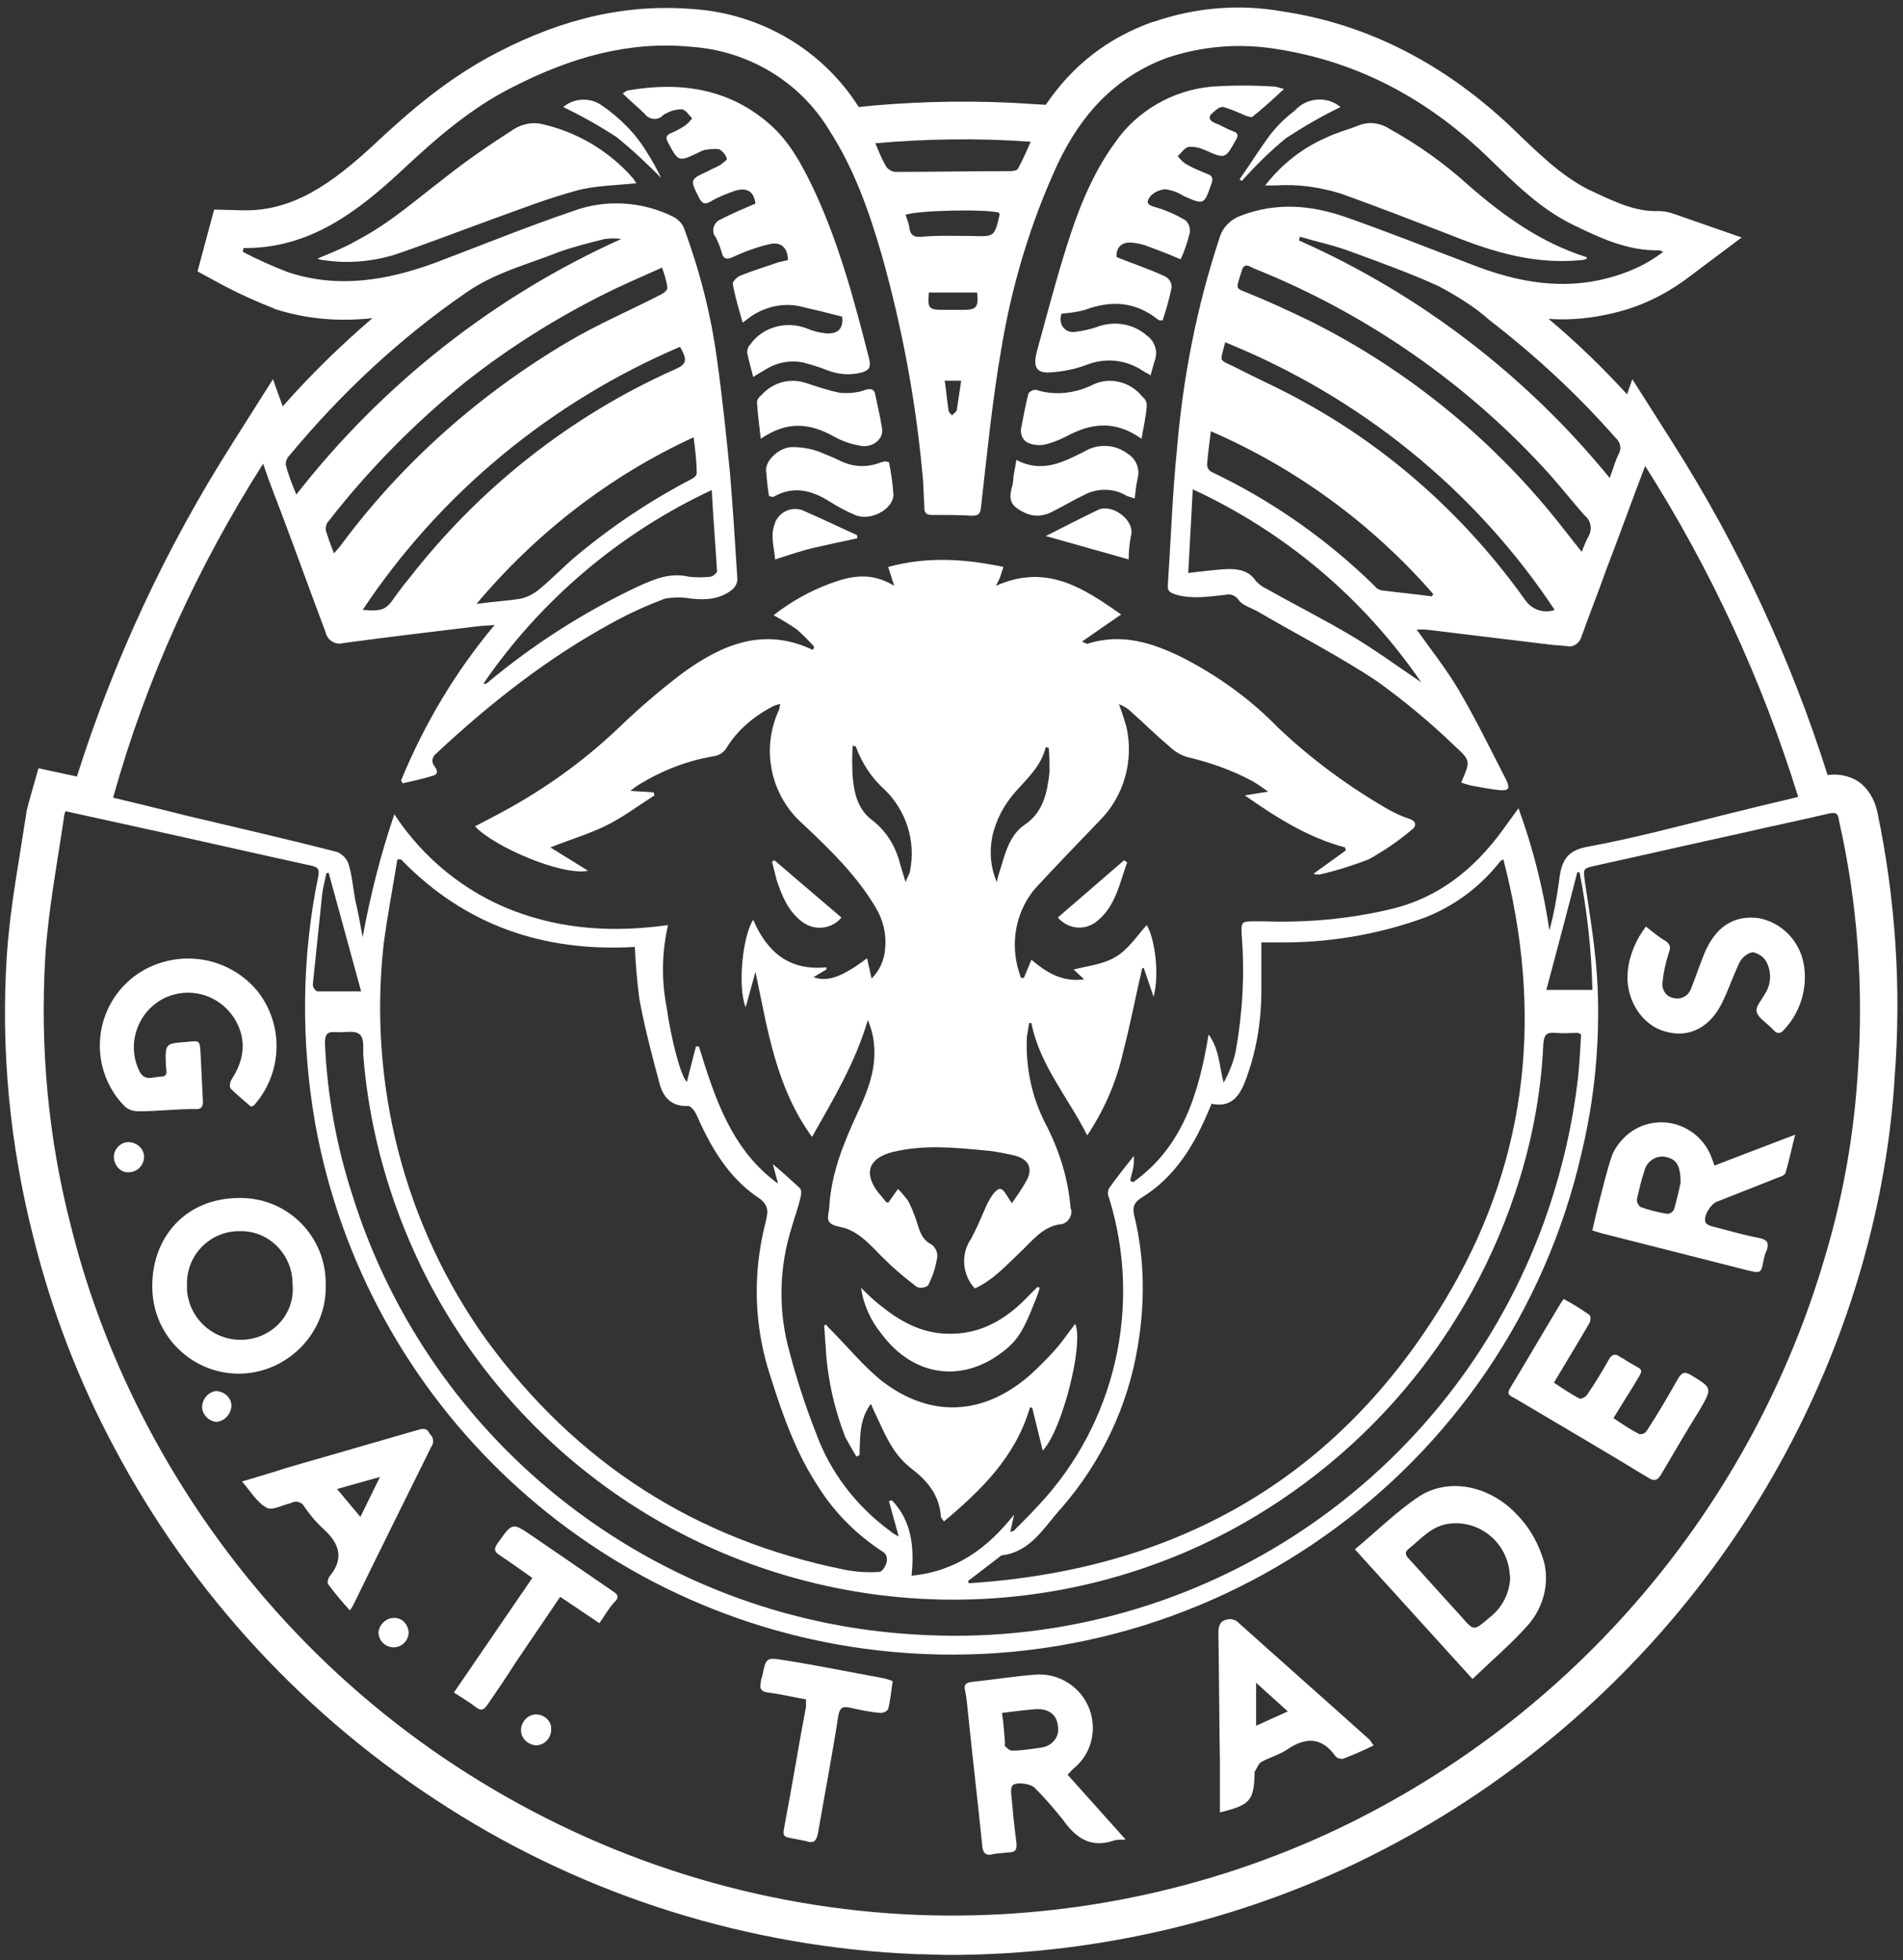 <?xml version="1.0" encoding="utf-8"?>
<!-- Generator: Adobe Illustrator 25.2.3, SVG Export Plug-In . SVG Version: 6.00 Build 0)  -->
<svg version="1.1" id="Layer_1" xmlns="http://www.w3.org/2000/svg" xmlns:xlink="http://www.w3.org/1999/xlink" x="0px" y="0px"
	 viewBox="0 0 252.4 260" style="enable-background:new 0 0 252.4 260;" xml:space="preserve">
<rect x="0" y="0" width="252.4" height="260" fill="#333333" stroke="none"/>
<style type="text/css">
	.st0{fill:none;}
	.st1{fill:#FFFFFF;}
</style>
<g>
	<path class="st0" d="M195.6,79C195.6,78.9,195.6,78.9,195.6,79L195.6,79L195.6,79z"/>
	<path class="st0" d="M25.5,142.2C25.5,142.2,25.6,142.2,25.5,142.2C25.6,142.2,25.6,142.2,25.5,142.2
		C25.6,142.2,25.5,142.2,25.5,142.2z"/>
	<path class="st1" d="M79.7,13.9c-1.5-1-3.6-0.9-5,0.3l0,0c2.5,1.2,4.8,2.5,7.1,4c2.1,1.7,4,3.5,5.9,5.4c-0.6-1.2-1.2-2.3-1.9-3.4
		C84.3,17.7,82.2,15.6,79.7,13.9z"/>
	<path class="st1" d="M99.7,41.9c2-1.3,4.4-1.8,6.7-1.2c1.7,0.4,3.4,0.8,5.3,1.3c0.2,1.6-0.6,2.4-2.3,2.2c-0.8-0.1-1.6-0.3-2.3-0.6
		c-2.7-1.1-5.9-0.3-7.6,2.1c-0.3,0.3-0.4,0.7-0.4,1.1c0.2,1,0.5,2,0.8,3.2c0.6-0.4,1-0.6,1.5-0.9c1.5-1,3.4-1.4,5.2-1
		c1.1,0.3,2.1,0.6,3.1,1c1.5,0.6,3.1,0.7,4.6,0.3c1-0.3,1.2-0.7,1-1.7c-1.9-7.5-3.9-15-7.1-22c-1.6-3.4-3.3-6.8-6.2-9.3
		c-5.4-4.7-11.9-5.6-18.7-4.4c-0.2,0-0.4,0.2-0.7,0.4c1,1,2,1.8,2.9,2.7c0.5,0.7,1.5,0.9,2.2,0.4c0.1-0.1,0.2-0.1,0.2-0.2
		c0.8-0.5,1.6-0.8,2.5-0.8c0.5,0,1,0.8,1.4,1.2c-0.3,0.4-0.6,0.7-1,1c-0.6,0.4-1.2,0.7-1.9,1c-0.6,0.3-0.6,0.6-0.3,1.2
		c1.4,2.6,1.4,2.6,4.1,1.3c0.2-0.1,0.4-0.2,0.7-0.3c0.6-0.1,1.3-0.2,2-0.1c0.5,0.3,0.8,0.7,1,1.2c0.1,0.2-0.5,0.6-0.9,0.9
		c-0.5,0.3-1.1,0.5-1.6,0.8c-2.4,1.1-2.4,1.1-1.2,3.5c0.4,0.8,0.8,1,1.6,0.5c1-0.6,2.1-1,3.2-1.4c1.7-0.5,2.5,0.2,2.7,1.7
		c-1.6,0.7-3.1,1.3-4.6,2.1c-0.8,0.3-1.2,1.2-0.9,2c0,0.1,0.1,0.2,0.2,0.3c0.3,0.6,0.6,1.3,0.8,2c0.2,0.9,0.6,1.1,1.5,0.7
		c1.5-0.7,3.1-1.3,4.8-1.7c1.5-0.4,2.5,0.4,2.5,2.1c-0.4,0.1-0.9,0.2-1.3,0.3c-1.7,0.6-3.4,1.1-5.1,1.8c-0.4,0.2-1,0.8-0.9,1.1
		c0.3,1.7,0.8,3.3,1.3,5.1L99.7,41.9z"/>
	<path class="st1" d="M111.4,52.1c-1.5-0.3-3-0.8-4.5-1.3c-2.1-0.7-4.4-0.1-5.9,1.6c-0.3,0.2-0.6,0.6-0.6,1c0.1,1.5,0.3,3,0.5,4.8
		l0,0c3.5-2.4,6.5-2.1,9.7-0.3c1.1,0.6,2.2,1,3.4,1.2c1.6,0.4,3.2-0.8,3-2.2s-0.6-3-0.9-4.5c-0.1-0.8-0.6-0.9-1.3-0.7
		C113.8,52.1,112.6,52.2,111.4,52.1z"/>
	<path class="st1" d="M106.3,122.2c1.6,1.3,4,1.1,5.3-0.5h0l-8.9-7.6l-0.3,0.2c0.2,0.8,0.4,1.6,0.6,2.4
		C103.7,118.8,104.5,120.8,106.3,122.2z"/>
	<path class="st1" d="M140.3,121.7c1.4,1.6,3.7,1.8,5.3,0.4c2.4-2,2.9-5,3.9-7.7h0l-0.4-0.3L140.3,121.7z"/>
	<path class="st1" d="M106.7,67.8c-1.4-0.7-3.1-0.1-3.8,1.3c-0.1,0.1-0.1,0.2-0.1,0.3c-0.7,1.6-0.1,3.2,0,4.8
		c1.9-0.6,3.6-1.2,5.4-1.6s3.6-0.8,5.5-1.2h0V71C111.3,69.9,109,68.8,106.7,67.8z"/>
	<path class="st1" d="M17.2,151.5c-1.1-0.1-2,0.8-2.1,1.8c0,0,0,0,0,0.1c0,1.1,0.8,2.1,1.9,2.1c1.1,0,2-0.8,2.1-1.9
		C19.2,152.5,18.3,151.6,17.2,151.5z"/>
	<path class="st1" d="M78,115.5l-5-3.1c2.5-1,4.9-1.7,7.2-2.8c2.3-1.1,4.4-2.7,6.6-4.1l-0.1-0.4l-3.1-0.2c0.5-0.4,0.8-0.6,1.1-0.8
		c3.1-1.9,6.4-3.2,10-3.8c0.6-0.1,1.2-0.4,1.6-1c1.5-2.5,3.8-4.4,6.4-5.7c0.3-0.1,0.5-0.2,0.8-0.2c-0.1,0.3-0.1,0.6-0.2,0.8
		c-2.4,5.2-1.1,11.4,3.3,15.2c3.5,3.3,7,6.7,9.5,10.9c1,1.6,1.5,3.6,1.3,5.5c-0.1,1.5-0.7,2.9-1.8,4l-0.6-2.7
		c-3.3,2.5-5.3,3.2-7.1,2.5l1.7-1v-0.3c-5,0.5-7.9-2.1-9.7-6.3c-1.4,2.1-2.1,8.9-1,11.6l1.3-4.7c1.6,7.6,2.7,15.3,7.5,21.9
		c2.9-5.1,5.8-10,7.4-15.5c0.4,0.9,0.7,2,0.8,3c0.4,3.4-0.8,6.4-2.2,9.4c-1.8,3.9-3.4,7.8-3.7,12.2c0,0.8-0.4,1.7,0,2.2
		s1.3,0.6,2.1,0.8c2.3,0.8,3.7,2.7,5.4,4.3c1.3,1.3,2.7,2.4,4.1,3.5c0.5,0.2,1.1,0.1,1.5-0.2c0.6-1.2,1-2.4,1.2-3.7
		c0.1-0.6-0.2-1.3-0.7-1.7c-1.6-0.8-1.7-2.3-2.2-3.6c-0.3-0.8-0.6-1.6-1-2.3c-0.4-0.5-0.8-1-1.3-1.5l-1.2,1.7c0,0.1-0.1,0.1-0.3,0.1
		c-0.4-0.4-0.7-0.9-1.1-1.3c-2-2.6-1.3-4.6,1.9-5.4c4.1-1,8.2-0.6,12.3-0.2c1.3,0.1,2.7,0.4,4,0.7c1.7,0.5,2.3,1.6,1.5,3.2
		c-0.6,1.1-1.3,2.1-2,3.1l-0.7-1.1c-0.6-1-1-1.1-1.8-0.1c-0.4,0.6-0.7,1.1-1,1.8c-0.6,1.4-1.2,2.8-1.9,4.1c-1.4,2-1.2,4.8,0.5,6.6
		c2.4-1.1,4.1-3,6-4.8c1.6-1.5,2.9-3.3,5.2-3.7c0.9,0,1.6-0.8,1.6-1.7c0-0.1,0-0.3-0.1-0.4c-0.3-3.8-1.4-7.4-3.1-10.8
		c-2-3.7-2.9-7.8-2.7-12c0.1-0.6,0.2-1.2,0.3-1.8h0.3c1.1,5.6,4.9,9.9,7.4,14.9c2.2-3.3,3.8-6.9,4.7-10.8c1-3.8,1.7-7.6,2.6-11.4
		h0.2l1.3,3.8c0.8-2.9,0.2-7.6-0.9-9.5c-1.3,1.4-2.4,3.2-4.1,4.2c-1.6,1-3.7,1.2-5.6,1.7l1.4,1.3c-2.9,0.4-5-0.9-7-2.6l-1,2.4h-0.4
		c-0.2-0.7-0.5-1.5-0.6-2.2c-0.7-3.7,0.4-7.6,3.1-10.3c2.6-2.8,5.2-5.5,7.9-8.3c3.3-3.3,4.6-8,3.6-12.5c-0.3-1-0.6-2-1-3
		c0.5,0.2,1.1,0.5,1.5,0.9c1.7,1.5,3.4,3.2,5.2,4.7c0.6,0.6,1.4,1.1,2.3,1.4c3,0.7,5.9,1.7,8.7,3.2c0.7,0.4,1.4,0.9,2.1,1.4
		l-3.1,0.5c4.3,3,8.4,5.6,13.3,6.9l0.1,0.4l-4.3,3.1c0.3,0.1,0.6,0.1,0.8,0.1c2.2-0.5,4.4-1.2,6.5-2c2-1.1,3.9-2.4,5.7-3.9
		c0.7-0.5,0.7-1.2-0.3-1.5c-0.9-0.3-1.8-0.7-2.7-1.2c-5.4-3.1-10.4-6.8-14.8-11c-3.6-3.7-7.8-6.7-12.4-9.1c-4-2-8.2-3.4-12.8-1.9
		c-0.1,0-0.2-0.1-0.7-0.3l5.2-3.6c-5-3.5-9.9-6.8-16.6-3.8c0.3-0.6,0.5-1,0.6-1.3c0.1-0.3,0.2-0.7,0.4-1.2c-5.2-1.1-10.2-1.4-15.3,0
		l0.8,2.5c-3.1-1.9-5.8-1.3-8.5-0.3c-2.7,1-5.2,2.4-7.5,4.2c1.1,0.6,2.1,1.2,3.1,1.9c0.8,0.7,1.6,1.5,2.3,2.3l-0.2,0.4
		c-6.5-3.1-12.1-0.7-17.3,3.1c-2.9,2.2-5.7,4.6-8.3,7.1c-5,4.8-10.7,8.8-16.9,12l-2.3,1.2C65.5,112.3,74.5,116.2,78,115.5z
		 M131.6,111c0.5-2.3,1.6-4.3,3.1-6c1.6-1.8,3.4-3.4,4-5.9l0.4,0.1c0.1,1.1,0.1,2.1,0.1,3.2c-0.3,2.7-0.8,5.3-3.3,7
		c-1.8,1.2-2.5,3.4-3.1,5.5c-0.2,0.6-0.4,1.2-0.6,2.1C131.4,115.1,131.2,113.1,131.6,111z M113.1,98.9l0.4,0.1
		c0.8,2.2,2.1,4.2,3.8,5.7c2.9,2.8,4.2,6.9,3.4,10.8c0,0.2-0.1,0.4-0.2,0.6c-0.1,0.2-0.2,0.4-0.4,0.9c-0.3-1.1-0.6-1.9-0.8-2.7
		c-0.6-2.2-1.8-4.1-3.6-5.5c-1.9-1.4-2.4-3.5-2.6-5.7C113,101.7,113,100.3,113.1,98.9z"/>
	<path class="st1" d="M135.9,68c1.2,0.6,2.6,0.5,3.8-0.2c1.4-0.7,2.7-1.5,4-2.1c1.8-1,4-1,5.8,0.1c0.3,0.1,0.6,0.2,1,0.3
		c0.1-0.9,0.2-1.8,0.4-2.7c0.3-1.2-0.2-2.5-1.3-3.2c-1.7-1.3-4-1.4-5.8-0.3c-2.8,1.4-5.6,2.9-9,1.1h0c-0.1,0.7-0.2,1.2-0.3,1.7
		c-0.1,0.5-0.1,1.1-0.2,1.6C133.7,66.3,134,67.1,135.9,68z"/>
	<path class="st1" d="M167.8,24.6h1.3c3-0.2,5.9,0.2,8.8,1.1c5,1.8,9.9,3.7,14.8,5.6c5.5,2.2,11,3.8,17,3.2c0.3,0,0.5-0.1,0.8-0.2
		c-0.1-0.2-0.1-0.2-0.1-0.2c-6-1.9-10.9-5.4-15.6-9.5c-3.2-2.9-6.7-5.4-10.5-7.5c-1.2-0.8-2.7-1-4-0.5c-1.5,0.6-3.1,1-4.5,1.7
		C172.6,19.7,169.9,21.9,167.8,24.6z"/>
	<path class="st1" d="M168.6,17.7c-1.5,2-2.8,4.1-4.2,6.1l0.3,0.2c1.8-2,3.8-4,5.9-5.7c2.3-1.5,4.7-2.9,7.2-4.1
		c-1.8-1.5-4.5-1.3-6.1,0.5C170.5,15.6,169.5,16.6,168.6,17.7z"/>
	<path class="st1" d="M133.5,178.9c2.1-1.7,2.9-4.2,3.9-6.6c0.2-0.6,0.4-1,0.5-1.5l0,0l-0.3-0.1l-1,1c-3,3.2-6.5,5.4-11.1,5.2
		c-3.4-0.1-6.2-1.7-8.8-3.8c-0.9-0.7-1.7-1.5-2.5-2.3c0.3,2.2,1.3,4.4,2.7,6.1C121.2,182.7,127.9,183.6,133.5,178.9z"/>
	<path class="st1" d="M139.8,179.2c-1,1.1-2.1,2.2-3.2,3.2c-6.2,5.4-13.2,5.7-19.6,0.8c-2.5-2-4.6-4.6-6.9-6.9
		c-0.2-0.2-0.4-0.4-0.5-0.6l-0.3,0.1c0.1,0.8,0.1,1.7,0.2,2.6c0.2,4.2,1.1,8.3,2.6,12.2c0.5,0.9,1,1.8,1.5,2.6l0.4-0.2
		c0.1-2.2-0.1-4.6,1.5-6.8c0.5,1.1,0.8,1.8,1.2,2.6c1,2.2,2.1,4.4,4.2,6s3.7,3.5,3.9,6.4c0,0.1,0.2,0.3,0.4,0.6
		c5-4.2,9.5-8.6,11.4-15.1l0.3,0l1.4,5.7c2.6-2.7,5.5-14.3,4.3-16.8C141.6,176.9,140.8,178.1,139.8,179.2z"/>
	<path class="st1" d="M136.1,58.6c0.7,0.4,1.5,0.5,2.3,0.4c1-0.2,2-0.6,3-1.1c3.3-1.8,6.5-2.2,10,0.3c0.3-1.7,0.6-3,0.7-4.4
		c0-0.5-0.2-0.9-0.6-1.2c-1.6-2-4.4-2.7-6.7-1.5c-2.3,1.1-5,1.4-7.4,0.6c-0.4,0-0.8,0.2-1,0.5c-0.4,1.6-0.7,3.2-1,4.8
		C135.4,57.7,135.6,58.2,136.1,58.6z"/>
	<path class="st1" d="M145.7,67.6c-2.3,1.1-4.6,2.3-7,3.5l11,3.1c0-1,0.1-2.1,0.3-3.1C150.6,69,147.5,66.8,145.7,67.6z"/>
	<path class="st1" d="M26.9,145.8c-0.1-2-0.2-4.1-0.3-6.1c-0.1-1.7-0.1-1.7-1.8-1.5c-2.9,0.2-2.9,0.2-2.8,3.1c0,0.5,0.4,1.5-0.6,1.5
		c-1,0-2.2,0.7-2.9-0.7c-1.7-3.4-0.4-7.6,2.9-9.5c3.4-1.9,7.6-0.8,9.7,2.5c1.7,2.8,1.3,5.5-0.4,8.1c-0.2,0.3-0.3,1-0.1,1.2
		c0.8,0.8,1.8,1.6,2.7,2.4c0.1-0.1,0.3-0.1,0.4-0.2c3.8-4.3,4-10.7,0.4-15.2c-3.7-4.4-9.9-5.5-14.9-2.8c-5.6,3.1-7.6,10.1-4.5,15.7
		c0.5,0.9,1.1,1.7,1.8,2.4c0.5,0.5,1.2,0.7,1.9,0.7c2.5,0,4.9-0.3,7.4-0.3C26.7,147.2,27,146.8,26.9,145.8z M25.5,142.2
		C25.5,142.2,25.6,142.2,25.5,142.2C25.6,142.2,25.6,142.2,25.5,142.2C25.6,142.2,25.5,142.2,25.5,142.2z"/>
	<path class="st1" d="M139.2,49.4c1.7-0.1,3.3-0.4,4.9-1c2.5-1,5.3-0.7,7.5,0.8c0.3,0.2,0.6,0.3,1,0.6c0.2-0.8,0.4-1.4,0.6-2.1
		c0.4-1.2-0.1-2.5-1.1-3.2c-1.8-1.6-4.4-2-6.7-1.1c-0.9,0.3-1.8,0.5-2.7,0.6c-0.9,0.2-1.8-0.3-2-1.3c-0.1-0.4,0-0.8,0.1-1.1
		c1.1-0.1,2.1-0.2,3.1-0.5c3.5-1.3,6.7-1.1,9.7,1.3c0.1,0.1,0.3,0.1,0.6,0.1c0.5-1.5,0.9-2.9,1.2-4.4c0-0.6-0.3-1.1-0.8-1.4
		c-2.1-1-4.3-1.7-6.5-2.6c-0.1-1.3,0.7-2.1,2.2-1.9c0.7,0.1,1.3,0.2,2,0.5c1.4,0.5,2.9,1.1,4.3,1.7c0.5-1.1,0.9-2.3,1.2-3.5
		c0.1-0.6-0.1-1.3-0.6-1.7c-1.2-0.7-2.5-1.3-3.9-1.7c-1.1-0.3-1.4-0.6-0.7-1.5c0.5-0.5,1.1-0.8,1.9-0.9c0.9,0.1,1.7,0.4,2.5,0.9
		c2.7,1.2,2.7,1.2,3.7-1.7c0.2-0.6,0.1-1-0.5-1.2c-1-0.4-2-0.8-3-1.4c-0.4-0.3-0.7-0.6-1-1c0.5-0.4,0.9-1.1,1.4-1.2
		c0.8-0.1,1.5,0.1,2.2,0.4c2.7,1.2,2.7,1.2,4.1-1.3c0.4-0.6,0.3-1-0.4-1.2c-0.8-0.3-1.6-0.8-2.4-1.1c-0.7-0.3-0.9-0.8-0.3-1.3
		c0.5-0.5,1.1-0.9,1.5-0.8c1,0.3,1.9,0.7,2.8,1.1c0.3,0.1,0.8,0.3,1,0.2c1.4-1.1,2.7-2.3,4.2-3.7h0c-0.4-0.1-0.7-0.2-1.1-0.3
		c-2.9-0.2-5.7-0.2-8.6,0c-5.1,0.5-9.8,3.2-12.7,7.4c-3,4.1-4.9,8.9-6.4,13.7c-1.5,4.7-2.7,9.4-4,14.1
		C137,48.7,137.5,49.5,139.2,49.4z"/>
	<path class="st1" d="M111.6,61.2c-1-0.5-2-0.9-3-1.3c-1.1-0.4-2.3-0.6-3.5-0.6c-1.7,0-3.5,1.7-3.5,3c0.1,1.2,0.2,2.4,0.4,3.5h0
		c0.1,0,0.3,0.1,0.4,0.1c0.1,0,0.2,0,0.2,0c2.6-1.5,5-0.9,7.4,0.6c1.1,0.7,2.2,1.3,3.4,1.8c2.1,0.9,5.1-0.8,5.1-2.7
		c-0.1-1.4-0.3-2.9-0.6-4.3c-0.1,0-0.3-0.1-0.5-0.1c-0.2,0-0.3,0.1-0.5,0.1C115.2,62,113.3,62,111.6,61.2z"/>
	<path class="st1" d="M84,23.7c-3.2-3.7-7.6-6.3-12.4-7.3c-1.2-0.2-2.4,0.1-3.4,0.7c-3.1,2-6.2,4.1-9.1,6.4
		c-3.8,2.9-7.4,6.1-11.6,8.3c-1.7,1-3.5,1.7-5.4,2.5c0.3,0.1,0.5,0.2,0.8,0.2c3.2,0.5,6.4,0.2,9.4-0.7c4.4-1.5,8.8-3.2,13.2-4.8
		c3.6-1.3,7.2-2.7,10.9-3.7c2.5-0.7,5.3-0.7,8-1h0C84.3,24.1,84.1,23.9,84,23.7z"/>
	<path class="st1" d="M81.2,211c-3.5-2.4-7-4.8-10.5-7.2c-2.8-1.9-2.7-1.9-4.7,0.9c-0.5,0.7-0.5,1.1,0.3,1.6c1.5,1,2.9,2,4.3,3
		l-10.4,15.2c1.1,0.7,2.1,1.3,3,2c0.7,0.5,1,0.2,1.4-0.3c1.3-1.9,2.6-3.8,3.8-5.7l5.9-8.7l5.2,3.5c0.7-1,1.2-1.9,1.9-2.7
		C82.2,211.9,82,211.5,81.2,211z"/>
	<path class="st1" d="M55.3,189.7l-17.3,5c-1.8,0.6-3.6,1.1-5.9,1.8c1.2,1.4,2,2.8,3.3,3.5c0.7,0.4,2.1-0.4,3.1-0.6l0.2-0.1
		c0.7-0.3,1.4,0,1.7,0.6c0.7,1,1.5,2,2.5,2.9c2.1,1.9,2.8,3.9,0.8,6.3c-0.2,0.3-0.3,0.7-0.2,1c0.9,1.2,1.8,2.3,2.9,3.5
		c0.3-0.4,0.4-0.6,0.5-0.8c3.4-7,6.9-14,10.3-20.9c0.4-0.5,0.3-1.3-0.2-1.7C56.6,189.3,56,189.5,55.3,189.7z M47.8,201.2l-3.1-3.7
		l5.7-1.6L47.8,201.2z"/>
	<path class="st1" d="M71.1,227.4c-1.1,0-2,1-2,2.1c0,1.1,1,2,2.1,2c1.1-0.1,1.9-1,1.9-2.1h0C73.2,228.3,72.2,227.4,71.1,227.4z"/>
	<path class="st1" d="M227.4,154.6c-0.1-0.3-0.2-0.6-0.3-0.8c-1.2-3.7-5.2-5.8-8.9-4.6c-1.9,0.6-3.4,2-4.3,3.8
		c-0.4,1.1-0.7,2.2-1,3.3c-0.6,2.3-1.2,4.6-1.7,6.9c0.6,0.2,1.2,0.4,1.7,0.5c6.3,1.6,12.6,3.2,18.9,4.8c1.7,0.4,1.8,0.4,2.1-1.3
		c0.1-0.5,0.2-0.9,0.4-1.3c0.4-1,0.1-1.5-1-1.7c-2.1-0.4-4.1-1-6.1-1.5c-0.4-0.1-0.9-0.3-1-0.6c-0.3-0.8,0.7-2.4,1.5-2.7l8.1-3.2
		c0.3-0.1,0.9-0.3,1-0.6c0.5-1.6,0.8-3.2,1.3-5.1l-5.5,2.1L227.4,154.6z M222,160.5c-0.2,0.3-0.5,0.5-0.9,0.5
		c-1.2-0.2-2.4-0.5-3.5-0.9c-0.3-0.2-0.5-0.6-0.5-1c0.3-1.3,0.6-2.6,1-3.8c0.3-1.3,1.7-2.2,3-1.8c1.3,0.3,1.8,1.2,1.8,3.4
		C222.7,157.8,222.4,159.2,222,160.5z"/>
	<path class="st1" d="M142.6,234.4c2.2-1.9,2.9-5,1.9-7.7c-1.1-2.9-3.9-4.7-6.9-4.6c-2.9,0.2-5.9,0.7-8.8,1c-0.7,0.1-1,0.4-0.8,1.1
		c0.2,1,0.3,2.1,0.4,3.1c0.6,5.9,1.3,11.8,1.9,17.7c0.1,0.7,0.4,1.1,1.1,1c0.8-0.2,1.6-0.2,2.4-0.3c1,0,1.1-0.5,1-1.4
		c-0.3-2.2-0.5-4.4-0.7-6.6c0-0.3,0-0.6,0.2-0.9c0.6-0.5,2.5-0.2,3,0.4c1.3,1.3,2.5,2.7,3.7,4.2c1.7,2.4,3.7,3.8,6.8,2.7
		c0.5-0.1,1-0.1,1.5-0.1l-7.7-8.6C142,235,142.2,234.7,142.6,234.4z M138.1,231.8C138.1,231.8,138.1,231.8,138.1,231.8
		c-1.4,0.2-2.6,0.4-3.9,0.4c-0.3,0-0.6-0.3-0.9-0.6c-0.1,0,0-0.2,0-0.4c-0.1-1.3-0.2-2.6-0.4-4c1.6-0.2,3.1-0.4,4.5-0.5
		c1.7-0.1,2.8,0.8,2.9,2.2C140.6,230.3,139.6,231.6,138.1,231.8z"/>
	<path class="st1" d="M201.1,200.8c-3.5-3.7-8.9-4.9-12.9-2.3c-3,2-5.6,4.6-8.5,7l15.6,17.2c2.6-2.5,5.2-4.7,7.4-7.2
		c2-2.3,2.8-5.4,2.1-8.3C204.1,204.8,202.9,202.6,201.1,200.8z M197.5,214.6c-2,1.7-2,1.8-3.7-0.2c-2.3-2.5-4.6-5.1-6.9-7.6
		c-0.6-0.6-0.6-1,0.1-1.5c1.6-1.3,2.9-2.9,5.2-3.2c3.9-0.5,7.5,2.3,8,6.3c0,0.3,0.1,0.6,0.1,0.9
		C200.2,211.4,199.2,213.3,197.5,214.6z"/>
	<path class="st1" d="M164,215c-0.4-0.2-0.8-0.3-1.2-0.2c-1.1,0.2-1.2,1-1.2,1.9c0.1,5.7,0.1,11.3,0.2,17c0,2.2,0,4.4,0,6.7
		c4-1,4.5-1.5,4.6-5.2c0-0.1,0-0.2,0-0.2c0.3-0.4,0.5-1.1,0.9-1.3c1.1-0.6,2.5-1,3.5-1.7c2.4-1.6,4.5-1.6,6.3,0.9
		c0.2,0.3,0.6,0.4,1,0.4c1.3-0.5,2.7-1.1,4.1-1.8c-0.2-0.2-0.3-0.4-0.5-0.7C175.8,225.5,169.9,220.3,164,215z M166.6,228.9v-5.7
		l4.2,3.8L166.6,228.9z"/>
	<path class="st1" d="M224.3,182.4c-0.8-0.5-1.2-0.4-1.7,0.4c-1.3,2.3-2.7,4.7-4.2,7c-0.2,0.3-0.6,0.5-1,0.4
		c-1.2-0.6-2.2-1.3-3.4-2.1c0.9-1.5,1.8-2.9,2.6-4.2c1.5-2.6,1.6-1.9-0.7-3.3c-0.3-0.2-0.6-0.4-1-0.6c-0.6-0.5-1.1-0.4-1.5,0.3
		c-0.9,1.6-1.8,3.1-2.9,4.7c-0.2,0.3-0.8,0.6-1,0.5c-1.2-0.6-2.3-1.4-3.4-2.1c1.6-2.7,3.2-5.3,4.7-7.9c0.2-0.3,0.2-1,0-1.1
		c-1-0.7-2.1-1.4-3.4-2.1l-0.3,0.4c-2.3,3.8-4.5,7.6-6.8,11.4c-0.5,0.8-0.1,1,0.5,1.3c5.9,3.5,11.9,7,17.8,10.6
		c0.8,0.5,1.2,0.4,1.7-0.4c1.7-2.9,3.4-5.8,5.2-8.7C227.1,184.1,227.1,184.1,224.3,182.4z"/>
	<path class="st1" d="M104,220.2c-2.4-0.4-2.4-0.3-2.9,2.1c-0.1,0.3-0.2,0.6-0.2,0.9c-0.2,0.8,0.1,1.2,1,1.3c1.6,0.2,3.2,0.6,5,0.9
		c0,0.3,0,0.6,0,1c-1,5.2-1.8,10.3-2.8,15.5c-0.3,1.7-0.4,1.7,1.3,2c0.5,0.1,1,0.2,1.5,0.3c1.1,0.4,1.4-0.1,1.6-1.1
		c0.9-5.2,1.9-10.4,2.7-15.6c0.2-1,0.6-1.2,1.5-1c1.4,0.3,2.7,0.6,4.1,0.7c0.4,0,0.8-0.2,1-0.5c0.3-1.2,0.4-2.4,0.6-3.7
		c-0.4-0.2-0.8-0.3-1.2-0.4C112.8,221.8,108.4,220.9,104,220.2z"/>
	<path class="st1" d="M52.1,214.6c-1,0.1-1.8,0.9-1.9,1.9c0,1.1,0.9,2,2,2c1.1,0,2-0.9,2-2C54.1,215.3,53.2,214.5,52.1,214.6z"/>
	<path class="st1" d="M43.2,170.8c0-0.2,0-0.4,0-0.6h0c0-6.2-5-11.3-11.3-11.3c-0.1,0-0.2,0-0.3,0c-7.2,0.1-11.4,5.4-11.4,11.6
		c-0.1,6.4,5,11.6,11.3,11.7S43.2,177.1,43.2,170.8z M32.3,177.7c-3.9,0.2-7.2-2.7-7.5-6.6c0-0.3,0-0.6,0-0.9c0-3.8,3.1-6.9,6.9-6.9
		c0,0,0.1,0,0.1,0c3.8-0.1,6.9,3,7,6.8c0,0.1,0,0.1,0,0.2C39.2,174.2,36.2,177.5,32.3,177.7z"/>
	<path class="st1" d="M249,107.7L249,107.7c-0.4-1.8-1.3-3.2-2.6-4.1c-1.2-0.7-2.5-1-4-0.8c-4.9-15.5-11.8-30.3-20.5-44l-5.4-8.5
		l-0.7,2c-3.2-3.5-6.7-6.9-10.4-10c3,0.2,5.8-0.1,8.7-0.8c3.4-0.8,6.5-2.3,9.3-4.3l7.6-5.7l-8.9-3.1c-0.3-0.1-1.1-0.4-2.1-0.4
		l-0.1,0c-3,0.1-5.7-1.2-9.3-2.9c-3.5-1.8-6.4-4.6-9.6-7.7c-9.1-8.8-19.5-14.2-31-15.9c-5.7-1-11.5-0.5-17,1.4l-0.1,0
		C147,5,142.3,8.6,138.7,13.9l-1.7-0.1c-7.1-0.5-14.2-0.4-21.2,0.2l-1.9,0.2c-4.8-7.6-13-12.4-22-13c-8.5-0.7-17,1.1-26,5.8
		c-6.4,3.3-11.5,7.7-16.1,12c-6,5.6-11.1,9-17.5,8.9l-3.9-0.1L26.2,36l3.5,1.9c2.1,1.1,4.3,2.1,6.6,3l0.2,0.1
		c4.1,1.3,8.3,1.7,12.9,1.2c-4.2,3.6-8.2,7.5-11.9,11.7l-1.3-3.6l-5.5,8.7c-8.7,13.7-15.6,28.5-20.5,44l-5.1-1.1l-1.3,4.6
		c-0.1,0.4-0.2,0.8-0.3,1.2l0,0.1c-0.3,1.9-0.6,3.8-0.9,5.7c-0.7,4.3-1.4,8.8-1.7,13.3c-0.8,12.5,0.4,25,3.5,37.2
		c2.4,9.7,6,19.1,10.7,27.9c10.3,19.5,25.6,36,44.2,47.8c18.6,11.9,40.2,18.6,62.3,19.5c1.4,0,2.9,0.1,4.3,0.1
		c18.4,0,36.9-4.1,53.6-12c32.8-15.6,57.5-44.6,67.5-79.6c2.3-8.1,3.8-16.5,4.3-24.9C252.2,131,251.4,119.2,249,107.7z M214.3,58.1
		c0.6,0.5,0.8,1.4,0.4,2.1c-0.5,1-0.7,1.9-1.2,3.2c-11.1-13.6-25.2-24.4-41.2-31.5l0.1-0.5c2.4,0.7,4.8,1.2,7.1,2.1
		c3.8,1.4,7.7,2.8,11.4,4.5c2.4,1.3,4.7,2.7,6.7,4.5C203.7,47.2,209.3,52.4,214.3,58.1z M173.1,53.4c-3-1.7-6.2-3.1-9.3-4.7
		c-2.2-1.1-2-0.5-1.3-3.3c17.8,7.2,33.1,19.5,43.7,35.5c-1.4,0.5-3,0-3.9-1.3C194.6,68.8,184.7,59.8,173.1,53.4z M195.6,79L195.6,79
		L195.6,79C195.6,78.9,195.6,78.9,195.6,79z M182.4,77.8c-6.3-6.2-13.7-11.4-21.7-15.2c-0.4-0.2-0.6-0.6-0.6-1
		c0.1-1.4,0.3-2.7,0.5-4.4c11.3,4.9,21.4,12.3,29.5,21.6l-0.2,0.3c-2.2-0.3-4.4-0.5-6.7-0.8C182.9,78.2,182.6,78.1,182.4,77.8z
		 M188.5,90.5c-3.1-2.1-6.1-4.3-9.3-6.2c-3.7-2.2-7.5-4.1-11.2-6.2c-0.5-0.2-1-0.6-1.4-1c-1-1.5-2.5-1.7-4.2-1.6
		c-1.6,0.1-3,0.3-4.8,0.5c0.2-3.7,0.4-7.3,0.6-11.1C170.5,70.6,180.9,79.4,188.5,90.5z M173.8,42.6c-2.9-1.4-5.7-2.7-8.7-3.9
		c-1.3-0.5-1.1-0.5-0.4-2.8c0.3-1.1,1-0.6,1.6-0.3c15,6,28.5,15.4,39.3,27.4c1.6,1.8,3,3.6,4.6,5.4c0.9,0.7,1,2,0.4,2.9
		c-0.3,0.6-0.6,1.3-0.8,1.9c-0.9-1.1-1.6-2-2.3-2.9C198.5,58.7,187,49.2,173.8,42.6z M136.7,18.8c-0.6,1.4-1.1,2.5-1.7,3.6
		c-0.1,0.2-0.6,0.3-1,0.3c-5.1,0-10.1,0.1-15.2,0.1c-0.5,0-0.9-0.3-1.2-0.6c-0.6-1-1-2-1.5-3.2C123,18.4,129.8,18.3,136.7,18.8z
		 M125.1,41.1c-1.9,0-2.1-0.2-1.9-2.3h6.4c0.2,2-0.1,2.3-1.9,2.3H125.1z M127.5,50.4c-0.2,1.4-0.4,2.7-0.6,4c0,0.2-0.4,0.4-0.6,0.7
		c-0.2-0.2-0.5-0.4-0.5-0.7c-0.2-1.3-0.3-2.6-0.5-3.9H127.5z M129,31.3c-2.2,0-4.5-0.1-6.7,0.1c-1.1,0.1-1.6-0.2-1.7-1.3
		c-0.1-0.5-0.3-1.1-0.5-1.6c1.5-0.6,10.4-0.8,12.4-0.3c0,0.1,0,0.2,0.1,0.2C131.9,31.4,131.9,31.4,129,31.3z M38.4,60.4
		c6.8-8.2,14.6-15.5,23.3-21.5c3.8-2.7,8.2-3.8,12.5-5.5c2-0.7,4-1.2,6-1.7c0.7-0.1,1.5-0.1,2.2,0C65.5,39.3,50.7,51,39.3,65.6
		c-0.6-1.5-1.1-2.7-1.4-4C37.9,61.1,38.1,60.7,38.4,60.4z M91.8,63.5c-5.4,2.8-10.5,6.2-15.2,10.1c-1.7,1.4-3.3,3.1-5,4.5
		c-0.7,0.6-1.6,1.1-2.5,1.3c-1.8,0.3-3.7,0.4-5.9,0.7c7.9-9.4,17.7-17,28.8-22.1c0.2,1.7,0.4,3.1,0.4,4.6
		C92.5,62.9,92.2,63.3,91.8,63.5z M94.4,65c0.2,3.8,0.5,7.3,0.7,10.8c0,0.2-0.6,0.7-0.9,0.7c-0.9,0.1-1.9,0.1-2.8,0
		c-2.5-0.6-4.6,0.3-6.8,1.3c-7.2,3.4-13.9,7.7-20,12.8c-0.1,0.1-0.3,0.1-0.5,0.1C71.7,79.6,82.2,70.7,94.4,65z M89.5,49
		c-13.9,6.2-26,15.8-35.3,27.8c-0.6,0.7-1.2,1.5-1.7,2.2c-1.3,1.9-1.7,2.1-4.4,1.9c10.3-15.5,25-27.6,42.1-34.9
		C91.2,47.8,91.1,48.3,89.5,49z M87.6,39.1c-4.1,2.1-8.3,3.9-12.2,6.2c-11.7,6.9-22,16-30.1,26.9c-0.2,0.3-0.5,0.6-1,1.2
		c-0.4-1-0.8-2.1-1.1-3.1c0-0.5,0.1-0.9,0.4-1.2c5.3-6.8,11.4-13,18.1-18.4c6.2-4.9,13-9.1,20.1-12.5c1.9-0.9,3.8-1.7,6-2.7
		c0.3,0.8,0.6,1.7,0.7,2.6C88.6,38.5,88,38.9,87.6,39.1z M34.9,61.5c0.8,2.4,1.6,4.4,2.4,6.5c2,5.3,3.9,10.6,5.9,15.9
		c0.2,1,1.3,1.7,2.3,1.4c0,0,0,0,0,0c5.9-0.8,11.8-1.5,17.6-2.2c0.7-0.1,1.4-0.1,2.5-0.2c-5.2,6.2-9.3,13.1-12.4,20.6l0.2,0.4
		c1.3-0.3,2.7-0.6,4-1c0.8-0.2,0.6-0.8,0.2-1.3c-0.4-0.5-0.3-1.2,0.2-1.6c0,0,0.1,0,0.1-0.1c7.2-6.7,14.8-12.7,23.5-17.4
		c2.2-1.2,4.4-2.2,6.8-3.1c1.2-0.2,2.3-0.2,3.5,0c1.9,0.2,3.7,0.1,5.3-1.1c0.5-0.4,0.8-0.9,0.8-1.5c-0.3-4.8-0.6-9.5-1-14.3
		c-0.5-4.9-1-9.9-1.7-14.8c-0.8-6-2.3-11.8-4.4-17.5c-0.3-0.7-0.9-1.2-1.5-1.5c-4.1-2-8.9-2.3-13.2-0.7c-6.2,2.1-12.3,4.6-18.4,6.9
		c-6.3,2.3-12.8,3.4-19.4,1.2c-2.1-0.8-4.1-1.7-6-2.7l0.1-0.5c8.7,0.1,15.1-4.8,21-10.3c4.6-4.3,9.3-8.4,15-11.2
		c7.3-3.7,15-6,23.3-5.2c7.6,0.5,14.5,4.6,18.4,11.1c3.3,5.1,5.3,10.8,7,16.7c2.6,9.3,4.4,18.8,5.3,28.4c0.2,1.7,0.2,3.3,0.3,4.9
		c0,0.7,0.2,1,1,1c1.8,0,3.5,0,5.3,0.1c0.8,0,1.1-0.2,1.2-1c0.8-7.1,1.5-14.2,2.7-21.1c1.4-8.5,3.9-16.8,7.5-24.6
		c3.1-6.5,7.5-11.4,14.4-14c4.7-1.6,9.7-2,14.6-1.2c11,1.7,20.3,6.8,28.3,14.6c3.3,3.2,6.6,6.5,10.8,8.6c3.7,1.8,7.4,3.6,11.7,3.5
		c0.1,0,0.2,0.1,0.5,0.2c-2.2,1.7-4.7,2.8-7.4,3.5c-6.1,1.6-12,0.5-17.7-1.7c-5.8-2.2-11.3-4.4-17-6.4c-4.6-1.6-9.2-2-13.9-0.2
		c-1.4,0.5-2.5,1.6-2.9,3.1c-3,9.1-4.8,18.4-5.6,27.9c-0.6,5.9-0.8,11.9-1.2,17.9c-0.1,0.9,0.2,1.1,1.2,1.4c2.2,0.6,4.3,0.2,6.4,0
		c0.7-0.2,1.4,0.1,1.8,0.7c0.5,0.7,1.6,1,2.5,1.5c5.3,3.1,10.8,5.9,15.9,9.3c3.6,2.6,7.1,5.5,10.3,8.6c2.1,1.9,2,2,0.8,4.8
		c0.6,0.2,1.2,0.4,1.9,0.5c1.1,0.2,2.2,0.4,3.2,0.5c1.2,0.1,1.4-0.2,0.9-1.3c-2.1-4.1-4.1-8.2-6.4-12.1c-1.6-2.7-3.6-5.2-5.5-7.9
		c0.4,0,0.8,0,1.2,0l16.5,2c0.7,0.1,1.4,0.1,2.2,0.2c0.8,0.2,1.6-0.3,1.9-1.1c1.1-3.1,2.3-6.1,3.4-9.2c1.7-4.4,3.3-8.9,5.1-13.6
		c8.7,13.7,15.5,28.4,20.3,43.9c-3.4,0.8-6.7,1.6-9.9,2.4c-6,1.5-12,3.1-18,4.2c-2.8,0.5-3.5,1.9-3.8,4.4c-0.3,2.3-0.7,4.5-1.3,6.7
		c-0.8-5.5-2.2-11-4.1-16.2l-2.1,2.9c-3.8,5.2-8.5,9-14.9,10.5c-5.5,1.3-11.1,1.8-16.8,1.6h-1c-2,0-2,0-1.9,2
		c0.4,5.1,0.1,10.2-0.8,15.2c-0.3,1.5-0.9,2.9-1.6,4.2c-0.6-2.1-0.5-4.3-2-6.4c-1.3,7.8-3.4,14.9-10,19.6l-0.4-0.2
		c0.1-0.6,0.3-1.1,0.4-1.7c0.1-0.5,0.1-1.1,0.1-1.6c-1.2,1.5-2.3,2.9-3.3,4.3c-0.2,0.4-0.2,0.9,0,1.3c4.4,14.2,0.9,29.8-9.3,40.7
		c-1.1,1.2-2.2,2.3-3.3,3.4c-0.1,0.1-0.2,0.1-0.5,0.2l0.5-2.3c-3.5,4.4-7.6,7.5-13.6,8.1c0.4-3.8,0-7.3-2.6-10l-0.4,0.1l1.3,4.7
		c-0.5-0.3-0.8-0.4-1.1-0.7c-4.5-3.3-8-7.8-9.9-13.1c-1.5-3.8-2.7-7.6-3.7-11.5c-1.3-5.2-1.1-10.6,0.5-15.7c0.4-1.4,0.9-2.7,1.2-4.1
		c0.1-0.3,0.1-0.9-0.1-1.1c-1.2-1.1-2.4-2.2-3.6-3.2l0.7,2.6c-6.2-4.5-8.4-11.4-10.5-18.2h-0.4l-1.2,4.7c-0.8-0.7-2.1-5.7-2.7-10
		c-0.7-3.6-0.6-7.3,0.2-10.8c-7.2,1-13.9,0.6-20.5-1.9c-6.5-2.5-12-7-15.8-12.8c-1.8,5.3-3.2,10.8-4.2,16.3c-0.3-1.7-0.6-3.3-1-5
		c-0.3-1.7-0.4-3.2-0.9-4.8c-0.3-0.7-0.8-1.2-1.5-1.5c-6.6-1.7-13.2-3.2-19.9-4.8c-3.2-0.8-6.4-1.6-9.8-2.4
		C19.4,90,26.2,75.2,34.9,61.5z M44.5,136.9c1.2,0.1,2.5-0.3,3.2,0.3c0.7,0.6,0.4,1.9,0.5,3c0.8,9.8,3.5,19.3,7.8,28.1
		c5.8,11.8,14.5,22,25.3,29.6c22.9,16.1,52.7,18.8,78.1,7c19.6-9.2,34.6-26,41.5-46.5c2.2-6.5,3.5-13.2,3.8-20
		c0.1-1.2,0.5-1.5,1.6-1.4s1.9,0,2.9,0c0.2,0,0.3,0.1,0.5,0.2c-0.1,1.9-0.2,3.8-0.4,5.7c-0.8,7-2.5,13.9-5,20.5
		c-13,34-46.5,55.7-82.9,53.4c-34.6-2-64.4-25.3-74.7-58.4c-2.1-6.5-3.3-13.2-3.6-20C43.1,137.3,43.3,136.8,44.5,136.9z M42.1,131.5
		c-0.2,0-0.7-0.6-0.6-1c0.4-3.9,0.8-7.7,1.2-11.6c0.1-1.1,0.4-2.1,0.6-3.1l0.3,0l4.3,15.7C45.8,131.5,43.9,131.5,42.1,131.5z
		 M102.2,182.6c1.6,5.1,3.4,10.2,6.4,14.7c2.2,3.5,5.2,6.4,8.6,8.6c0.4,0.3,0.5,0.8,0.4,1.3c-0.1,0.5-0.6,1.3-1,1.3
		c-1.5,0.1-3.1,0-4.6-0.3c-19.8-4-35.6-14.2-47.5-30.5c-10.9-15.2-15.7-34-13.6-52.6c0.5-3.7,1.2-7.4,1.8-11.1l0.5,0
		c8.5,8.8,19,12.3,31,11.6c0.1,2.3,0.3,4.6,0.6,6.9c0.7,3.8,1.7,7.6,2.7,11.3c0.5,1.8,1.6,3,3.8,2.9c0.3,0,0.8,0.6,1,1
		c1.9,4.3,4.2,8.4,8.2,11.1c1.7,1.1,1.3,2.2,1,3.5C99.8,169,100,176,102.2,182.6z M150.5,161.5c-0.3-1.2-0.3-1.9,1-2.7
		c4.2-2.6,6.7-6.6,8.6-11l0.6-1.4c2.3,0.5,3.5-0.7,4.3-2.6c1.6-4,2.3-8.2,2.3-12.5c0-2,0-4.1,0-6.3h2c6.7,0.1,13.4-1,19.7-3.3
		c3.8-1.5,7.1-3.9,9.7-7.1c0.2-0.2,0.3-0.5,0.7-0.6c5.2,20,3.4,39.1-6.9,57c-14.2,24.6-35.9,37.2-64,39l-0.1-0.3l4.3-3.3
		c0.1-0.1,0.1-0.1,0.2-0.1c3.9-0.5,5.6-3.8,7.9-6.3c5.3-6.1,8.8-13.5,10.1-21.4C151.9,172.7,151.8,167,150.5,161.5z M205.1,131.3
		c1.4-5.3,2.8-10.5,4.1-15.6h0.3c1,5.1,1.6,10.4,1.7,15.6H205.1z M246.4,142.3c-0.5,8.1-1.9,16.1-4.2,23.9
		c-9.7,33.6-33.3,61.4-64.8,76.4c-17.3,8.2-36.4,12.1-55.5,11.4c-21.2-0.8-41.8-7.3-59.8-18.7c-17.9-11.3-32.5-27.2-42.4-45.9
		c-4.5-8.5-8-17.5-10.3-26.8C6.4,151,5.3,139,6,127c0.4-6.3,1.6-12.5,2.5-18.7c0-0.2,0.1-0.5,0.2-0.7l9.1,2
		c7.8,1.7,15.6,3.5,23.4,5.2c1,0.2,1.2,0.5,1,1.5C40,127,39.9,138.1,41.8,149c6.7,37.2,37.1,65.6,74.6,69.9
		c43.4,5,83.7-23.5,93.4-66.1c1.7-7.1,2.4-14.5,2.1-21.8c-0.2-4.7-1-9.4-1.7-14.1c-0.2-1.7-0.3-1.7,1.5-2.1
		c6.4-1.4,12.9-2.9,19.3-4.3c3.9-0.9,7.8-1.7,11.6-2.6c0.9-0.2,1.2,0,1.3,0.9C246.4,119.8,247.2,131.1,246.4,142.3z"/>
	<path class="st1" d="M233.4,121.8c-3.4-0.5-5.9,1.1-7.4,4.8c-0.6,1.5-1.1,3-1.7,4.5c-0.3,0.9-1.2,1.5-2.2,1.3c-1-0.1-1.7-1-1.6-2
		c0,0,0,0,0,0c0.1-1.3,0.4-2.6,0.8-3.9c0.3-0.8,0.3-1.2-0.4-1.7c-0.9-0.5-1.7-1.2-2.6-1.9c-1.3,1.7-2.2,3.8-2.4,5.9
		c-0.4,3.5,1.7,7.1,4.9,8c3.3,1,6.2-0.6,7.8-4.2c0.8-1.7,1.4-3.5,2.2-5.1c0.4-0.6,1-1.1,1.7-1.2c0.8,0.2,1.4,0.6,1.8,1.3
		c0.7,1.4,0.6,3-0.2,4.2c-0.4,0.8-1.3,1.7-1.1,2.4c0.1,0.7,1.2,1.4,1.9,2.1c0.1,0.1,0.2,0.2,0.3,0.3c0.5,0.6,1,0.5,1.4,0
		c2.1-2.2,3.1-5.3,2.7-8.3C238.9,125.1,236.6,122.5,233.4,121.8z"/>
	<path class="st1" d="M28.7,184.5c-1.1,0.1-1.9,1.1-1.9,2.2c0.1,1,0.9,1.8,1.9,1.9c1.1-0.1,1.9-1,2-2.1
		C30.7,185.4,29.8,184.6,28.7,184.5z"/>
</g>
</svg>
